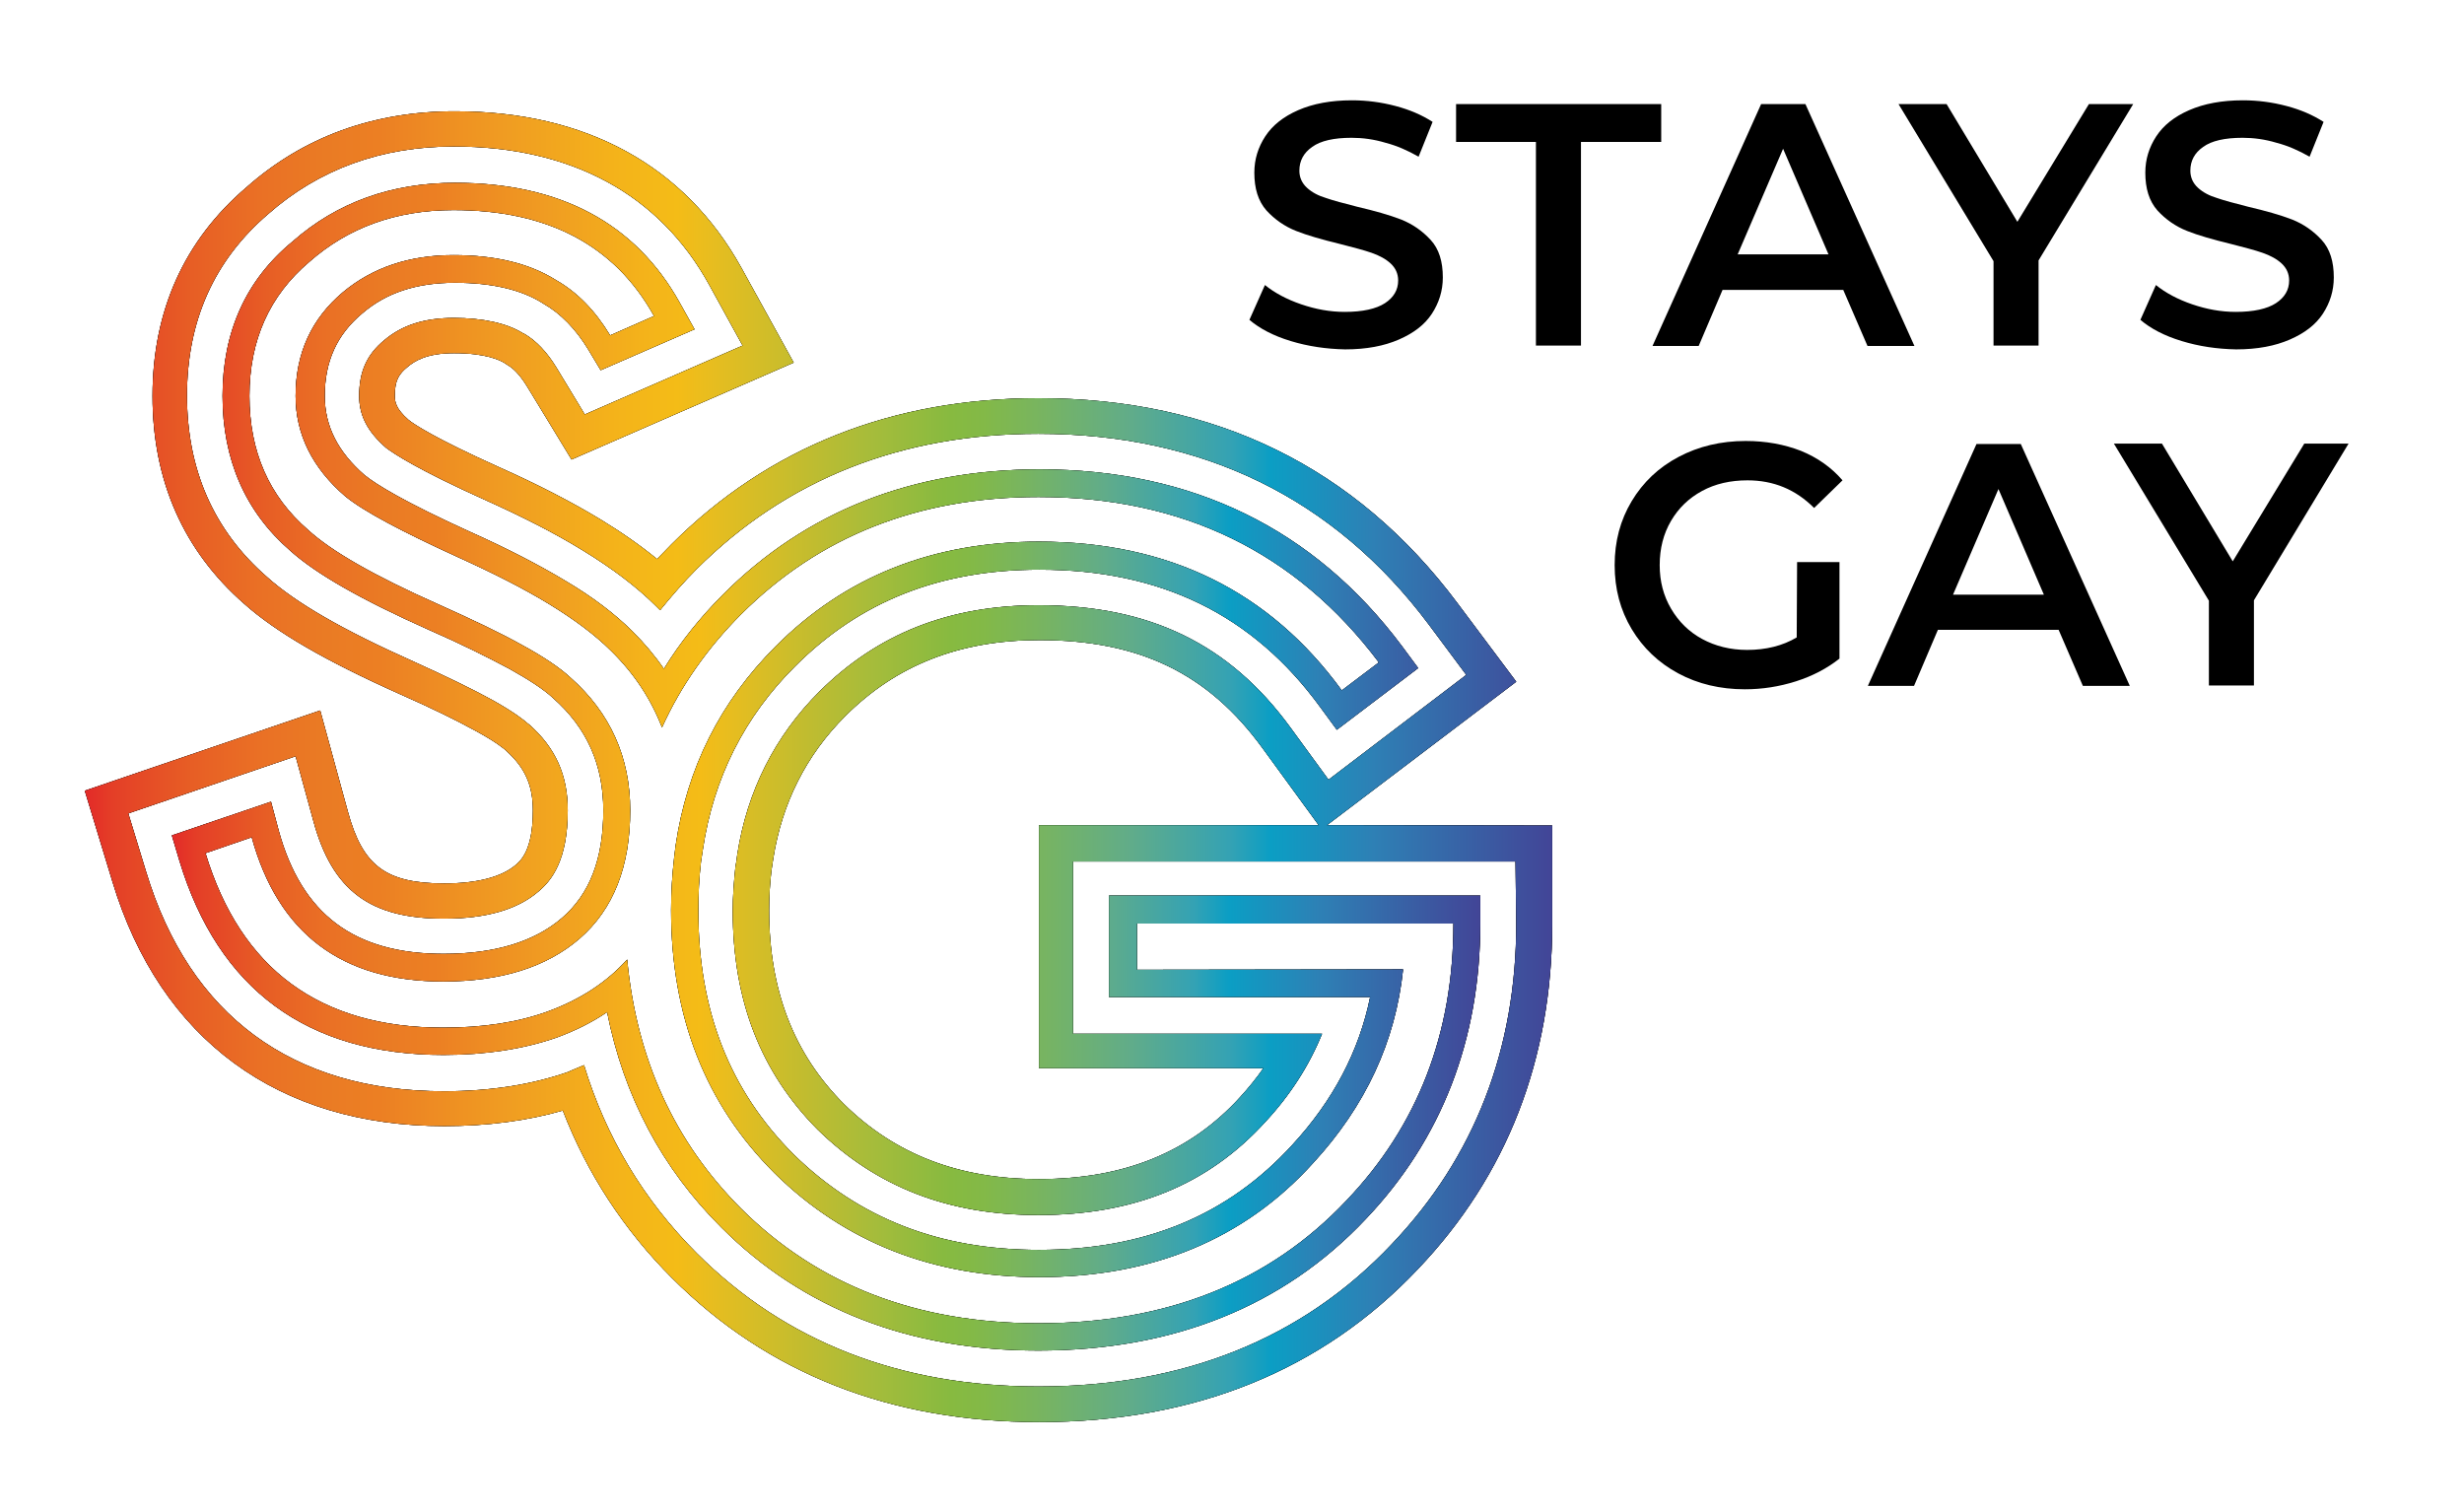 <?xml version="1.0" encoding="utf-8"?>
<!-- Generator: Adobe Illustrator 26.0.1, SVG Export Plug-In . SVG Version: 6.00 Build 0)  -->
<svg version="1.1" id="Layer_1" xmlns="http://www.w3.org/2000/svg" xmlns:xlink="http://www.w3.org/1999/xlink" x="0px" y="0px"
	 viewBox="0 0 651 399.2" style="enable-background:new 0 0 651 399.2;" xml:space="preserve">
<style type="text/css">
	.st0{fill:url(#SVGID_1_);}
	.st1{fill:url(#SVGID_00000129906881054422876630000008168365021123714185_);}
</style>
<g>
	<g>
		<g>
			<g>
				<g>
					<path d="M350.6,218l50-37.9l-15.5-20.7c-26.9-36-64.1-54.2-110.7-54.2c-38.7,0-71.4,13-97,38.6c-1.3,1.3-2.5,2.6-3.8,3.9
						c-4.4-3.6-9.4-7.1-15-10.5c-7.6-4.6-16.7-9.3-26.8-13.8c-16.9-7.6-22.6-11.4-23.9-12.5c-3.4-3-3.6-4.8-3.6-6.4
						c0-4,1.1-5.7,3.3-7.5c2-1.7,5.2-3.7,12.4-3.7c8.3,0,12,1.8,13.3,2.6l0.9,0.6c1.1,0.6,2.9,2.1,5,5.5l11.8,19.4l58.7-25.6
						l-13.8-25c-15-27.1-41.2-41.4-75.7-41.4c-21.4,0-40,6.7-55.1,20.1c-16.4,14-24.8,32.6-24.8,55.1c0,22.4,8.2,40.9,24.2,54.9
						c8.4,7.5,21.5,15.1,41.2,23.9c8.2,3.6,14.9,6.9,20,9.7c5.7,3.1,7.5,4.8,7.8,5l0.3,0.3c4.9,4.4,7,9.1,7,15.7
						c0,10.5-3.2,13.2-4.4,14.3c-3.8,3.3-10.3,5-19,5c-15.4,0-21.6-4.6-25.5-19l-7.3-26.7l-62.2,21.2l7.3,24
						c12.6,41.7,43.8,64.6,87.7,64.6c11.4,0,21.9-1.4,31.3-4.1c6.4,16.6,16.1,31.5,28.9,44.3c25.2,25.2,57.8,38,97,38
						c41,0,74.7-13.6,100.1-40.5c23.5-24.7,35.4-55.4,35.4-91.1v-26L350.6,218L350.6,218z M400.6,244c0,33.2-11,61.7-32.9,84.7
						c-23.6,25-55,37.6-93.3,37.6c-36.6,0-66.9-11.8-90.3-35.2c-14.1-14.1-24-30.7-29.8-49.7c-1.3,0.5-2.5,1.1-3.8,1.6l-0.1,0.1
						c-9.6,3.4-20.7,5.2-33.1,5.2c-40,0-67.2-20-78.7-58l-4.7-15.4l44.2-15.1l4.7,17.1c5,18.4,15,25.8,34.5,25.8
						c11.1,0,19.5-2.4,25.1-7.3c3.3-2.8,7.6-8.1,7.6-21.3c0-9.3-3.2-16.5-10.2-22.7l-0.3-0.2c-1-0.9-3.6-3-9.5-6.3
						c-5.3-2.9-12.3-6.3-20.7-10.1c-18.8-8.4-31.1-15.5-38.8-22.4c-14-12.2-21.1-28.3-21.1-47.9c0-19.7,7.2-35.8,21.5-48
						c13.4-11.8,29.9-17.8,49-17.8c31,0,54.3,12.6,67.5,36.6l8.8,16l-41.7,18.2L147,97.1c-2.5-4.1-5.3-7-8.3-8.8l-0.6-0.3
						c-4.2-2.6-10.5-4-18.2-4c-7.8,0-13.7,1.9-18.4,5.9c-4.6,3.8-6.6,8.3-6.6,14.7c0,5.2,2.2,9.4,7.1,13.7c2,1.5,8.2,5.7,26,13.7
						c9.8,4.4,18.5,8.8,25.8,13.3c7.9,4.8,14.5,9.8,19.5,14.8c0.4,0.4,0.7,0.7,1.1,1.1c3-3.7,6.2-7.4,9.6-10.8
						c23.8-23.8,54.2-35.8,90.3-35.8c43.4,0,78.2,17,103.2,50.4l9.9,13.3L351,206l-10-13.7c-16.1-22.1-37.2-32.4-66.6-32.4
						c-23.6,0-42.5,7.5-57.9,22.8c-11.8,11.8-19.1,26.3-21.7,43c-0.1,1.1-0.3,2.2-0.5,3.4c-0.4,3.8-0.7,7.7-0.7,11.5
						c0,23.8,7.4,42.7,22.5,57.9c15.5,15.1,34.5,22.5,58.2,22.5c25.3,0,44.9-8,60-24.6c6.7-7.2,11.7-15.1,15-23.3h-65.8v-45.5h116.9
						L400.6,244L400.6,244z M333.8,282.2c-1.8,2.6-3.9,5.2-6.2,7.7c-13.2,14.5-30.6,21.6-53.1,21.6c-21.1,0-38-6.5-51.5-19.8
						c-13.3-13.3-19.8-30.1-19.8-51.3c0-3.4,0.2-6.8,0.6-10.3c0.2-1.1,0.3-2.2,0.5-3.3c2.3-14.6,8.7-27.3,19-37.6
						c13.5-13.5,30.3-20.1,51.3-20.1c26.4,0,44.6,8.8,59,28.6l14.8,20.3h-73.9v64.2L333.8,282.2L333.8,282.2z"/>
					<path d="M350.6,218l50-37.9l-15.5-20.7c-26.9-36-64.1-54.2-110.7-54.2c-38.7,0-71.4,13-97,38.6c-1.3,1.3-2.5,2.6-3.8,3.9
						c-4.4-3.6-9.4-7.1-15-10.5c-7.6-4.6-16.7-9.3-26.8-13.8c-16.9-7.6-22.6-11.4-23.9-12.5c-3.4-3-3.6-4.8-3.6-6.4
						c0-4,1.1-5.7,3.3-7.5c2-1.7,5.2-3.7,12.4-3.7c8.3,0,12,1.8,13.3,2.6l0.9,0.6c1.1,0.6,2.9,2.1,5,5.5l11.8,19.4l58.7-25.6
						l-13.8-25c-15-27.1-41.2-41.4-75.7-41.4c-21.4,0-40,6.7-55.1,20.1c-16.4,14-24.8,32.6-24.8,55.1c0,22.4,8.2,40.9,24.2,54.9
						c8.4,7.5,21.5,15.1,41.2,23.9c8.2,3.6,14.9,6.9,20,9.7c5.7,3.1,7.5,4.8,7.8,5l0.3,0.3c4.9,4.4,7,9.1,7,15.7
						c0,10.5-3.2,13.2-4.4,14.3c-3.8,3.3-10.3,5-19,5c-15.4,0-21.6-4.6-25.5-19l-7.3-26.7l-62.2,21.2l7.3,24
						c12.6,41.7,43.8,64.6,87.7,64.6c11.4,0,21.9-1.4,31.3-4.1c6.4,16.6,16.1,31.5,28.9,44.3c25.2,25.2,57.8,38,97,38
						c41,0,74.7-13.6,100.1-40.5c23.5-24.7,35.4-55.4,35.4-91.1v-26L350.6,218L350.6,218z M400.6,244c0,33.2-11,61.7-32.9,84.7
						c-23.6,25-55,37.6-93.3,37.6c-36.6,0-66.9-11.8-90.3-35.2c-14.1-14.1-24-30.7-29.8-49.7c-1.3,0.5-2.5,1.1-3.8,1.6l-0.1,0.1
						c-9.6,3.4-20.7,5.2-33.1,5.2c-40,0-67.2-20-78.7-58l-4.7-15.4l44.2-15.1l4.7,17.1c5,18.4,15,25.8,34.5,25.8
						c11.1,0,19.5-2.4,25.1-7.3c3.3-2.8,7.6-8.1,7.6-21.3c0-9.3-3.2-16.5-10.2-22.7l-0.3-0.2c-1-0.9-3.6-3-9.5-6.3
						c-5.3-2.9-12.3-6.3-20.7-10.1c-18.8-8.4-31.1-15.5-38.8-22.4c-14-12.2-21.1-28.3-21.1-47.9c0-19.7,7.2-35.8,21.5-48
						c13.4-11.8,29.9-17.8,49-17.8c31,0,54.3,12.6,67.5,36.6l8.8,16l-41.7,18.2L147,97.1c-2.5-4.1-5.3-7-8.3-8.8l-0.6-0.3
						c-4.2-2.6-10.5-4-18.2-4c-7.8,0-13.7,1.9-18.4,5.9c-4.6,3.8-6.6,8.3-6.6,14.7c0,5.2,2.2,9.4,7.1,13.7c2,1.5,8.2,5.7,26,13.7
						c9.8,4.4,18.5,8.8,25.8,13.3c7.9,4.8,14.5,9.8,19.5,14.8c0.4,0.4,0.7,0.7,1.1,1.1c3-3.7,6.2-7.4,9.6-10.8
						c23.8-23.8,54.2-35.8,90.3-35.8c43.4,0,78.2,17,103.2,50.4l9.9,13.3L351,206l-10-13.7c-16.1-22.1-37.2-32.4-66.6-32.4
						c-23.6,0-42.5,7.5-57.9,22.8c-11.8,11.8-19.1,26.3-21.7,43c-0.1,1.1-0.3,2.2-0.5,3.4c-0.4,3.8-0.7,7.7-0.7,11.5
						c0,23.8,7.4,42.7,22.5,57.9c15.5,15.1,34.5,22.5,58.2,22.5c25.3,0,44.9-8,60-24.6c6.7-7.2,11.7-15.1,15-23.3h-65.8v-45.5h116.9
						L400.6,244L400.6,244z M333.8,282.2c-1.8,2.6-3.9,5.2-6.2,7.7c-13.2,14.5-30.6,21.6-53.1,21.6c-21.1,0-38-6.5-51.5-19.8
						c-13.3-13.3-19.8-30.1-19.8-51.3c0-3.4,0.2-6.8,0.6-10.3c0.2-1.1,0.3-2.2,0.5-3.3c2.3-14.6,8.7-27.3,19-37.6
						c13.5-13.5,30.3-20.1,51.3-20.1c26.4,0,44.6,8.8,59,28.6l14.8,20.3h-73.9v64.2L333.8,282.2L333.8,282.2z"/>
					<g>
						
							<linearGradient id="SVGID_1_" gradientUnits="userSpaceOnUse" x1="-125.145" y1="580.205" x2="262.555" y2="580.205" gradientTransform="matrix(1 0 0 -1 147.545 782.755)">
							<stop  offset="0" style="stop-color:#E32A28"/>
							<stop  offset="1.970000e-02" style="stop-color:#E43F27"/>
							<stop  offset="7.080000e-02" style="stop-color:#E75D25"/>
							<stop  offset="0.119" style="stop-color:#EA7025"/>
							<stop  offset="0.164" style="stop-color:#EA7B24"/>
							<stop  offset="0.201" style="stop-color:#EC7F23"/>
							<stop  offset="0.286" style="stop-color:#F09C22"/>
							<stop  offset="0.362" style="stop-color:#F4B31A"/>
							<stop  offset="0.404" style="stop-color:#F4BC17"/>
							<stop  offset="0.426" style="stop-color:#E8BD1F"/>
							<stop  offset="0.538" style="stop-color:#A5BC3B"/>
							<stop  offset="0.59" style="stop-color:#87BA40"/>
							<stop  offset="0.612" style="stop-color:#83B947"/>
							<stop  offset="0.654" style="stop-color:#77B462"/>
							<stop  offset="0.712" style="stop-color:#61AC89"/>
							<stop  offset="0.781" style="stop-color:#34A2B4"/>
							<stop  offset="0.808" style="stop-color:#0B9EC4"/>
							<stop  offset="0.878" style="stop-color:#2E80B5"/>
							<stop  offset="1" style="stop-color:#424597"/>
						</linearGradient>
						<path class="st0" d="M350.6,218l50-37.9l-15.5-20.7c-26.9-36-64.1-54.2-110.7-54.2c-38.7,0-71.4,13-97,38.6
							c-1.3,1.3-2.5,2.6-3.8,3.9c-4.4-3.6-9.4-7.1-15-10.5c-7.6-4.6-16.7-9.3-26.8-13.8c-16.9-7.6-22.6-11.4-23.9-12.5
							c-3.4-3-3.6-4.8-3.6-6.4c0-4,1.1-5.7,3.3-7.5c2-1.7,5.2-3.7,12.4-3.7c8.3,0,12,1.8,13.3,2.6l0.9,0.6c1.1,0.6,2.9,2.1,5,5.5
							l11.8,19.4l58.7-25.6l-13.8-25c-15-27.1-41.2-41.4-75.7-41.4c-21.4,0-40,6.7-55.1,20.1c-16.4,14-24.8,32.6-24.8,55.1
							c0,22.4,8.2,40.9,24.2,54.9c8.4,7.5,21.5,15.1,41.2,23.9c8.2,3.6,14.9,6.9,20,9.7c5.7,3.1,7.5,4.8,7.8,5l0.3,0.3
							c4.9,4.4,7,9.1,7,15.7c0,10.5-3.2,13.2-4.4,14.3c-3.8,3.3-10.3,5-19,5c-15.4,0-21.6-4.6-25.5-19l-7.3-26.7l-62.2,21.2l7.3,24
							c12.6,41.7,43.8,64.6,87.7,64.6c11.4,0,21.9-1.4,31.3-4.1c6.4,16.6,16.1,31.5,28.9,44.3c25.2,25.2,57.8,38,97,38
							c41,0,74.7-13.6,100.1-40.5c23.5-24.7,35.4-55.4,35.4-91.1v-26L350.6,218L350.6,218z M400.6,244c0,33.2-11,61.7-32.9,84.7
							c-23.6,25-55,37.6-93.3,37.6c-36.6,0-66.9-11.8-90.3-35.2c-14.1-14.1-24-30.7-29.8-49.7c-1.3,0.5-2.5,1.1-3.8,1.6l-0.1,0.1
							c-9.6,3.4-20.7,5.2-33.1,5.2c-40,0-67.2-20-78.7-58l-4.7-15.4l44.2-15.1l4.7,17.1c5,18.4,15,25.8,34.5,25.8
							c11.1,0,19.5-2.4,25.1-7.3c3.3-2.8,7.6-8.1,7.6-21.3c0-9.3-3.2-16.5-10.2-22.7l-0.3-0.2c-1-0.9-3.6-3-9.5-6.3
							c-5.3-2.9-12.3-6.3-20.7-10.1c-18.8-8.4-31.1-15.5-38.8-22.4c-14-12.2-21.1-28.3-21.1-47.9c0-19.7,7.2-35.8,21.5-48
							c13.4-11.8,29.9-17.8,49-17.8c31,0,54.3,12.6,67.5,36.6l8.8,16l-41.7,18.2L147,97.1c-2.5-4.1-5.3-7-8.3-8.8l-0.6-0.3
							c-4.2-2.6-10.5-4-18.2-4c-7.8,0-13.7,1.9-18.4,5.9c-4.6,3.8-6.6,8.3-6.6,14.7c0,5.2,2.2,9.4,7.1,13.7c2,1.5,8.2,5.7,26,13.7
							c9.8,4.4,18.5,8.8,25.8,13.3c7.9,4.8,14.5,9.8,19.5,14.8c0.4,0.4,0.7,0.7,1.1,1.1c3-3.7,6.2-7.4,9.6-10.8
							c23.8-23.8,54.2-35.8,90.3-35.8c43.4,0,78.2,17,103.2,50.4l9.9,13.3L351,206l-10-13.7c-16.1-22.1-37.2-32.4-66.6-32.4
							c-23.6,0-42.5,7.5-57.9,22.8c-11.8,11.8-19.1,26.3-21.7,43c-0.1,1.1-0.3,2.2-0.5,3.4c-0.4,3.8-0.7,7.7-0.7,11.5
							c0,23.8,7.4,42.7,22.5,57.9c15.5,15.1,34.5,22.5,58.2,22.5c25.3,0,44.9-8,60-24.6c6.7-7.2,11.7-15.1,15-23.3h-65.8v-45.5
							h116.9L400.6,244L400.6,244z M333.8,282.2c-1.8,2.6-3.9,5.2-6.2,7.7c-13.2,14.5-30.6,21.6-53.1,21.6c-21.1,0-38-6.5-51.5-19.8
							c-13.3-13.3-19.8-30.1-19.8-51.3c0-3.4,0.2-6.8,0.6-10.3c0.2-1.1,0.3-2.2,0.5-3.3c2.3-14.6,8.7-27.3,19-37.6
							c13.5-13.5,30.3-20.1,51.3-20.1c26.4,0,44.6,8.8,59,28.6l14.8,20.3h-73.9v64.2L333.8,282.2L333.8,282.2z"/>
					</g>
				</g>
			</g>
			<g>
				<path d="M341.4,302.5c-17,18.6-38.9,27.7-66.9,27.7c-26.3,0-47.5-8.3-64.8-25.2c-17-17-25.2-38.1-25.2-64.5
					c0-4.2,0.2-8.5,0.7-12.8c0.2-1.1,0.3-2.2,0.5-3.3c2.8-18.8,11-35.1,24.4-48.4c17.2-17.2,38.3-25.5,64.5-25.5
					c32.1,0,56.4,11.9,74.2,36.3l4.4,6l21.5-16.3l-4.3-5.8c-23.2-31-55.4-46.7-95.7-46.7c-33.6,0-61.8,11.1-83.7,33.1
					c-6,6-11.3,12.6-15.6,19.6c-2.4-3.5-5.2-6.8-8.3-9.9c-4.5-4.5-10.5-9.1-17.8-13.4c-7-4.2-15.3-8.5-24.9-12.8
					c-17.6-8-25-12.6-28.1-15.1c-7-6.1-10.5-12.9-10.5-20.9c0-9.1,3.2-16.2,9.9-21.8c6.4-5.5,14.4-8.1,24.5-8.1
					c9.7,0,17.5,1.8,23.2,5.4l0.3,0.2c4.4,2.5,8.4,6.6,11.7,12l3.3,5.5L183.5,87l-3.9-7c-11.7-21-31.6-31.7-59.4-31.7
					c-16.8,0-31.2,5.2-42.9,15.5c-12.4,10.2-18.5,24-18.5,40.8s6,30.6,17.9,40.9c6.8,6.1,18.7,12.9,36.4,20.8
					c8.7,3.8,15.9,7.4,21.5,10.4c5.2,2.9,9,5.4,11.4,7.6l0.1,0.1c9,7.9,13.3,17.7,13.3,29.7c0,12.8-3.6,22.1-10.9,28.4
					c-7.3,6.3-17.8,9.5-31.3,9.5c-23.6,0-37.5-10.4-43.6-32.7l-2-7.5l-26.2,8.9l2,6.7c10.3,34,33.8,51.3,69.8,51.3
					c11.3,0,21.3-1.6,29.9-4.6c4.9-1.8,9.3-4,13.3-6.7c4.4,22.2,14.5,41.3,30.2,56.9c21.5,21.5,49.7,32.5,83.7,32.5
					c35.7,0,64.8-11.7,86.5-34.7c20.1-21.1,30.3-47.5,30.3-78.2v-7.3H293v26.8h69C359.1,277.7,352.2,290.8,341.4,302.5z
					 M300.4,256.2V244H384c0,29-9.4,53.4-28.3,73.2c-20.4,21.6-47.5,32.4-81.3,32.4c-32.1,0-58.3-10.1-78.6-30.3
					c-17.6-17.6-27.6-39.5-30.1-65.8c-5.4,6-12.4,10.6-21.2,13.8c-7.8,2.8-16.9,4.2-27.4,4.2c-32.5,0-53.5-15.4-62.8-46.1l12.2-4.2
					c7,25.4,23.8,38.1,50.6,38.1c15.3,0,27.3-3.8,36-11.3c9-7.8,13.4-19.1,13.4-33.9c0-14.1-5.3-25.8-15.8-35.1
					c-2.8-2.6-7.1-5.5-12.8-8.6c-5.7-3.2-13.1-6.7-22-10.7C99,152.2,87.5,145.6,81.4,140c-10.3-8.9-15.5-20.7-15.5-35.4
					s5.3-26.5,15.8-35.4c10.3-9.1,23-13.7,38.1-13.7c25,0,42.6,9.3,53,28l-11.6,5.1c-4-6.6-8.7-11.4-14.3-14.6
					c-7-4.4-16-6.6-27.1-6.6c-11.7,0-21.4,3.3-29.2,9.8c-8.3,7-12.5,16.1-12.5,27.4c0,10.1,4.4,19,13.1,26.5
					c4.9,4,14.9,9.3,29.8,16.1c9.3,4.2,17.4,8.3,24.1,12.4c6.7,4.1,12.2,8.2,16.4,12.4c6.1,6,10.5,12.7,13.4,20.2
					c5-11,12-21,20.9-29.9c20.6-20.6,46.8-31,78.6-31c38.1,0,68,14.6,89.9,43.7l-9.8,7.4c-19.1-26.2-45.7-39.3-80-39.3
					c-28,0-51.2,9.2-69.6,27.7c-14.6,14.6-23.4,32.1-26.4,52.6c-0.1,1.1-0.3,2.2-0.4,3.3c-0.5,4.4-0.8,9-0.8,13.7
					c0,28.2,9.1,51.4,27.4,69.6c18.6,18.3,42,27.4,69.9,27.4c29.9,0,54.1-10,72.3-30.1c13.9-15.1,21.8-32.1,23.8-51.2L300.4,256.2
					L300.4,256.2z"/>
				<path d="M341.4,302.5c-17,18.6-38.9,27.7-66.9,27.7c-26.3,0-47.5-8.3-64.8-25.2c-17-17-25.2-38.1-25.2-64.5
					c0-4.2,0.2-8.5,0.7-12.8c0.2-1.1,0.3-2.2,0.5-3.3c2.8-18.8,11-35.1,24.4-48.4c17.2-17.2,38.3-25.5,64.5-25.5
					c32.1,0,56.4,11.9,74.2,36.3l4.4,6l21.5-16.3l-4.3-5.8c-23.2-31-55.4-46.7-95.7-46.7c-33.6,0-61.8,11.1-83.7,33.1
					c-6,6-11.3,12.6-15.6,19.6c-2.4-3.5-5.2-6.8-8.3-9.9c-4.5-4.5-10.5-9.1-17.8-13.4c-7-4.2-15.3-8.5-24.9-12.8
					c-17.6-8-25-12.6-28.1-15.1c-7-6.1-10.5-12.9-10.5-20.9c0-9.1,3.2-16.2,9.9-21.8c6.4-5.5,14.4-8.1,24.5-8.1
					c9.7,0,17.5,1.8,23.2,5.4l0.3,0.2c4.4,2.5,8.4,6.6,11.7,12l3.3,5.5L183.5,87l-3.9-7c-11.7-21-31.6-31.7-59.4-31.7
					c-16.8,0-31.2,5.2-42.9,15.5c-12.4,10.2-18.5,24-18.5,40.8s6,30.6,17.9,40.9c6.8,6.1,18.7,12.9,36.4,20.8
					c8.7,3.8,15.9,7.4,21.5,10.4c5.2,2.9,9,5.4,11.4,7.6l0.1,0.1c9,7.9,13.3,17.7,13.3,29.7c0,12.8-3.6,22.1-10.9,28.4
					c-7.3,6.3-17.8,9.5-31.3,9.5c-23.6,0-37.5-10.4-43.6-32.7l-2-7.5l-26.2,8.9l2,6.7c10.3,34,33.8,51.3,69.8,51.3
					c11.3,0,21.3-1.6,29.9-4.6c4.9-1.8,9.3-4,13.3-6.7c4.4,22.2,14.5,41.3,30.2,56.9c21.5,21.5,49.7,32.5,83.7,32.5
					c35.7,0,64.8-11.7,86.5-34.7c20.1-21.1,30.3-47.5,30.3-78.2v-7.3H293v26.8h69C359.1,277.7,352.2,290.8,341.4,302.5z
					 M300.4,256.2V244H384c0,29-9.4,53.4-28.3,73.2c-20.4,21.6-47.5,32.4-81.3,32.4c-32.1,0-58.3-10.1-78.6-30.3
					c-17.6-17.6-27.6-39.5-30.1-65.8c-5.4,6-12.4,10.6-21.2,13.8c-7.8,2.8-16.9,4.2-27.4,4.2c-32.5,0-53.5-15.4-62.8-46.1l12.2-4.2
					c7,25.4,23.8,38.1,50.6,38.1c15.3,0,27.3-3.8,36-11.3c9-7.8,13.4-19.1,13.4-33.9c0-14.1-5.3-25.8-15.8-35.1
					c-2.8-2.6-7.1-5.5-12.8-8.6c-5.7-3.2-13.1-6.7-22-10.7C99,152.2,87.5,145.6,81.4,140c-10.3-8.9-15.5-20.7-15.5-35.4
					s5.3-26.5,15.8-35.4c10.3-9.1,23-13.7,38.1-13.7c25,0,42.6,9.3,53,28l-11.6,5.1c-4-6.6-8.7-11.4-14.3-14.6
					c-7-4.4-16-6.6-27.1-6.6c-11.7,0-21.4,3.3-29.2,9.8c-8.3,7-12.5,16.1-12.5,27.4c0,10.1,4.4,19,13.1,26.5
					c4.9,4,14.9,9.3,29.8,16.1c9.3,4.2,17.4,8.3,24.1,12.4c6.7,4.1,12.2,8.2,16.4,12.4c6.1,6,10.5,12.7,13.4,20.2
					c5-11,12-21,20.9-29.9c20.6-20.6,46.8-31,78.6-31c38.1,0,68,14.6,89.9,43.7l-9.8,7.4c-19.1-26.2-45.7-39.3-80-39.3
					c-28,0-51.2,9.2-69.6,27.7c-14.6,14.6-23.4,32.1-26.4,52.6c-0.1,1.1-0.3,2.2-0.4,3.3c-0.5,4.4-0.8,9-0.8,13.7
					c0,28.2,9.1,51.4,27.4,69.6c18.6,18.3,42,27.4,69.9,27.4c29.9,0,54.1-10,72.3-30.1c13.9-15.1,21.8-32.1,23.8-51.2L300.4,256.2
					L300.4,256.2z"/>
				<g>
					
						<linearGradient id="SVGID_00000095317855086823717720000010371659201372038546_" gradientUnits="userSpaceOnUse" x1="-102.145" y1="580.205" x2="243.555" y2="580.205" gradientTransform="matrix(1 0 0 -1 147.545 782.755)">
						<stop  offset="0" style="stop-color:#E32A28"/>
						<stop  offset="1.970000e-02" style="stop-color:#E43F27"/>
						<stop  offset="7.080000e-02" style="stop-color:#E75D25"/>
						<stop  offset="0.119" style="stop-color:#EA7025"/>
						<stop  offset="0.164" style="stop-color:#EA7B24"/>
						<stop  offset="0.201" style="stop-color:#EC7F23"/>
						<stop  offset="0.286" style="stop-color:#F09C22"/>
						<stop  offset="0.362" style="stop-color:#F4B31A"/>
						<stop  offset="0.404" style="stop-color:#F4BC17"/>
						<stop  offset="0.426" style="stop-color:#E8BD1F"/>
						<stop  offset="0.538" style="stop-color:#A5BC3B"/>
						<stop  offset="0.59" style="stop-color:#87BA40"/>
						<stop  offset="0.612" style="stop-color:#83B947"/>
						<stop  offset="0.654" style="stop-color:#77B462"/>
						<stop  offset="0.712" style="stop-color:#61AC89"/>
						<stop  offset="0.781" style="stop-color:#34A2B4"/>
						<stop  offset="0.808" style="stop-color:#0B9EC4"/>
						<stop  offset="0.878" style="stop-color:#2E80B5"/>
						<stop  offset="1" style="stop-color:#424597"/>
					</linearGradient>
					<path style="fill:url(#SVGID_00000095317855086823717720000010371659201372038546_);" d="M341.4,302.5
						c-17,18.6-38.9,27.7-66.9,27.7c-26.3,0-47.5-8.3-64.8-25.2c-17-17-25.2-38.1-25.2-64.5c0-4.2,0.2-8.5,0.7-12.8
						c0.2-1.1,0.3-2.2,0.5-3.3c2.8-18.8,11-35.1,24.4-48.4c17.2-17.2,38.3-25.5,64.5-25.5c32.1,0,56.4,11.9,74.2,36.3l4.4,6
						l21.5-16.3l-4.3-5.8c-23.2-31-55.4-46.7-95.7-46.7c-33.6,0-61.8,11.1-83.7,33.1c-6,6-11.3,12.6-15.6,19.6
						c-2.4-3.5-5.2-6.8-8.3-9.9c-4.5-4.5-10.5-9.1-17.8-13.4c-7-4.2-15.3-8.5-24.9-12.8c-17.6-8-25-12.6-28.1-15.1
						c-7-6.1-10.5-12.9-10.5-20.9c0-9.1,3.2-16.2,9.9-21.8c6.4-5.5,14.4-8.1,24.5-8.1c9.7,0,17.5,1.8,23.2,5.4l0.3,0.2
						c4.4,2.5,8.4,6.6,11.7,12l3.3,5.5L183.5,87l-3.9-7c-11.7-21-31.6-31.7-59.4-31.7c-16.8,0-31.2,5.2-42.9,15.5
						c-12.4,10.2-18.5,24-18.5,40.8s6,30.6,17.9,40.9c6.8,6.1,18.7,12.9,36.4,20.8c8.7,3.8,15.9,7.4,21.5,10.4
						c5.2,2.9,9,5.4,11.4,7.6l0.1,0.1c9,7.9,13.3,17.7,13.3,29.7c0,12.8-3.6,22.1-10.9,28.4c-7.3,6.3-17.8,9.5-31.3,9.5
						c-23.6,0-37.5-10.4-43.6-32.7l-2-7.5l-26.2,8.9l2,6.7c10.3,34,33.8,51.3,69.8,51.3c11.3,0,21.3-1.6,29.9-4.6
						c4.9-1.8,9.3-4,13.3-6.7c4.4,22.2,14.5,41.3,30.2,56.9c21.5,21.5,49.7,32.5,83.7,32.5c35.7,0,64.8-11.7,86.5-34.7
						c20.1-21.1,30.3-47.5,30.3-78.2v-7.3H293v26.8h69C359.1,277.7,352.2,290.8,341.4,302.5z M300.4,256.2V244H384
						c0,29-9.4,53.4-28.3,73.2c-20.4,21.6-47.5,32.4-81.3,32.4c-32.1,0-58.3-10.1-78.6-30.3c-17.6-17.6-27.6-39.5-30.1-65.8
						c-5.4,6-12.4,10.6-21.2,13.8c-7.8,2.8-16.9,4.2-27.4,4.2c-32.5,0-53.5-15.4-62.8-46.1l12.2-4.2c7,25.4,23.8,38.1,50.6,38.1
						c15.3,0,27.3-3.8,36-11.3c9-7.8,13.4-19.1,13.4-33.9c0-14.1-5.3-25.8-15.8-35.1c-2.8-2.6-7.1-5.5-12.8-8.6
						c-5.7-3.2-13.1-6.7-22-10.7C99,152.2,87.5,145.6,81.4,140c-10.3-8.9-15.5-20.7-15.5-35.4s5.3-26.5,15.8-35.4
						c10.3-9.1,23-13.7,38.1-13.7c25,0,42.6,9.3,53,28l-11.6,5.1c-4-6.6-8.7-11.4-14.3-14.6c-7-4.4-16-6.6-27.1-6.6
						c-11.7,0-21.4,3.3-29.2,9.8c-8.3,7-12.5,16.1-12.5,27.4c0,10.1,4.4,19,13.1,26.5c4.9,4,14.9,9.3,29.8,16.1
						c9.3,4.2,17.4,8.3,24.1,12.4c6.7,4.1,12.2,8.2,16.4,12.4c6.1,6,10.5,12.7,13.4,20.2c5-11,12-21,20.9-29.9
						c20.6-20.6,46.8-31,78.6-31c38.1,0,68,14.6,89.9,43.7l-9.8,7.4c-19.1-26.2-45.7-39.3-80-39.3c-28,0-51.2,9.2-69.6,27.7
						c-14.6,14.6-23.4,32.1-26.4,52.6c-0.1,1.1-0.3,2.2-0.4,3.3c-0.5,4.4-0.8,9-0.8,13.7c0,28.2,9.1,51.4,27.4,69.6
						c18.6,18.3,42,27.4,69.9,27.4c29.9,0,54.1-10,72.3-30.1c13.9-15.1,21.8-32.1,23.8-51.2L300.4,256.2L300.4,256.2z"/>
				</g>
			</g>
		</g>
		<g>
			<path d="M341,90.1c-4.6-1.4-8.2-3.3-10.9-5.6l4.1-9.2c2.6,2.1,5.8,3.8,9.6,5.1c3.8,1.3,7.6,2,11.5,2c4.7,0,8.3-0.8,10.6-2.3
				c2.3-1.5,3.5-3.5,3.5-6c0-1.8-0.7-3.3-2-4.5s-3-2.1-5-2.8c-2-0.7-4.7-1.4-8.2-2.3c-4.9-1.2-8.8-2.3-11.8-3.5s-5.6-3-7.8-5.4
				c-2.2-2.5-3.2-5.8-3.2-10c0-3.5,1-6.7,2.9-9.6c1.9-2.9,4.8-5.2,8.7-6.9c3.9-1.7,8.6-2.6,14.2-2.6c3.9,0,7.7,0.5,11.5,1.5
				s7,2.4,9.8,4.2l-3.7,9.2c-2.8-1.6-5.7-2.9-8.8-3.7c-3-0.9-6-1.3-8.9-1.3c-4.7,0-8.2,0.8-10.4,2.4c-2.3,1.6-3.4,3.7-3.4,6.3
				c0,1.8,0.7,3.3,2,4.5s3,2.1,5,2.7c2,0.7,4.7,1.4,8.2,2.3c4.7,1.1,8.6,2.2,11.7,3.4c3,1.2,5.6,3,7.8,5.4c2.2,2.4,3.2,5.7,3.2,9.9
				c0,3.5-1,6.7-2.9,9.6s-4.8,5.1-8.7,6.8c-3.9,1.7-8.6,2.6-14.2,2.6C350.4,92.2,345.6,91.5,341,90.1z"/>
			<path d="M405.9,37.5h-21.2v-10h54.2v10h-21.2v53.8h-11.9V37.5H405.9z"/>
			<path d="M487,76.6h-31.9l-6.3,14.8h-12.2l28.7-63.9H477l28.8,63.9h-12.4L487,76.6z M483.1,67.2l-12-27.9l-12,27.9H483.1z"/>
			<path d="M538.6,68.8v22.5h-11.9V69l-25.1-41.5h12.7L533,58.6l18.9-31.1h11.7L538.6,68.8z"/>
			<path d="M576.4,90.1c-4.6-1.4-8.2-3.3-10.9-5.6l4.1-9.2c2.6,2.1,5.8,3.8,9.6,5.1c3.8,1.3,7.6,2,11.5,2c4.7,0,8.3-0.8,10.6-2.3
				s3.5-3.5,3.5-6c0-1.8-0.7-3.3-2-4.5s-3-2.1-5-2.8c-2-0.7-4.7-1.4-8.2-2.3c-4.9-1.2-8.8-2.3-11.8-3.5s-5.6-3-7.8-5.4
				c-2.2-2.5-3.2-5.8-3.2-10c0-3.5,1-6.7,2.9-9.6c1.9-2.9,4.8-5.2,8.7-6.9c3.9-1.7,8.6-2.6,14.2-2.6c3.9,0,7.7,0.5,11.5,1.5
				s7,2.4,9.8,4.2l-3.7,9.2c-2.8-1.6-5.7-2.9-8.8-3.7c-3-0.9-6-1.3-8.9-1.3c-4.7,0-8.2,0.8-10.4,2.4c-2.3,1.6-3.4,3.7-3.4,6.3
				c0,1.8,0.7,3.3,2,4.5s3,2.1,5,2.7c2,0.7,4.7,1.4,8.2,2.3c4.7,1.1,8.6,2.2,11.7,3.4c3,1.2,5.6,3,7.8,5.4c2.2,2.4,3.2,5.7,3.2,9.9
				c0,3.5-1,6.7-2.9,9.6s-4.8,5.1-8.7,6.8c-3.9,1.7-8.6,2.6-14.2,2.6C585.7,92.2,581,91.5,576.4,90.1z"/>
			<path d="M474.8,148.5H486V174c-3.3,2.6-7.1,4.6-11.5,6s-8.9,2.1-13.5,2.1c-6.5,0-12.4-1.4-17.6-4.2s-9.3-6.7-12.3-11.7
				s-4.5-10.6-4.5-16.9c0-6.3,1.5-11.9,4.5-16.9s7.1-8.9,12.4-11.7c5.3-2.8,11.2-4.2,17.7-4.2c5.4,0,10.2,0.9,14.6,2.6
				c4.4,1.8,8.1,4.4,11,7.8l-7.5,7.3c-4.9-4.9-10.7-7.3-17.6-7.3c-4.5,0-8.5,0.9-12,2.8c-3.5,1.9-6.2,4.5-8.2,7.9s-3,7.3-3,11.7
				c0,4.3,1,8.1,3,11.5s4.7,6.1,8.2,8s7.5,2.9,11.9,2.9c5,0,9.4-1.1,13.1-3.3L474.8,148.5L474.8,148.5z"/>
			<path d="M543.9,166.4H512l-6.3,14.8h-12.2l28.7-63.9h11.7l28.8,63.9h-12.4L543.9,166.4z M540,157.1l-12-27.9l-12,27.9H540z"/>
			<path d="M595.5,158.6v22.5h-11.9v-22.4l-25.1-41.5h12.7l18.7,31.1l18.9-31.1h11.7L595.5,158.6z"/>
		</g>
	</g>
</g>
</svg>
